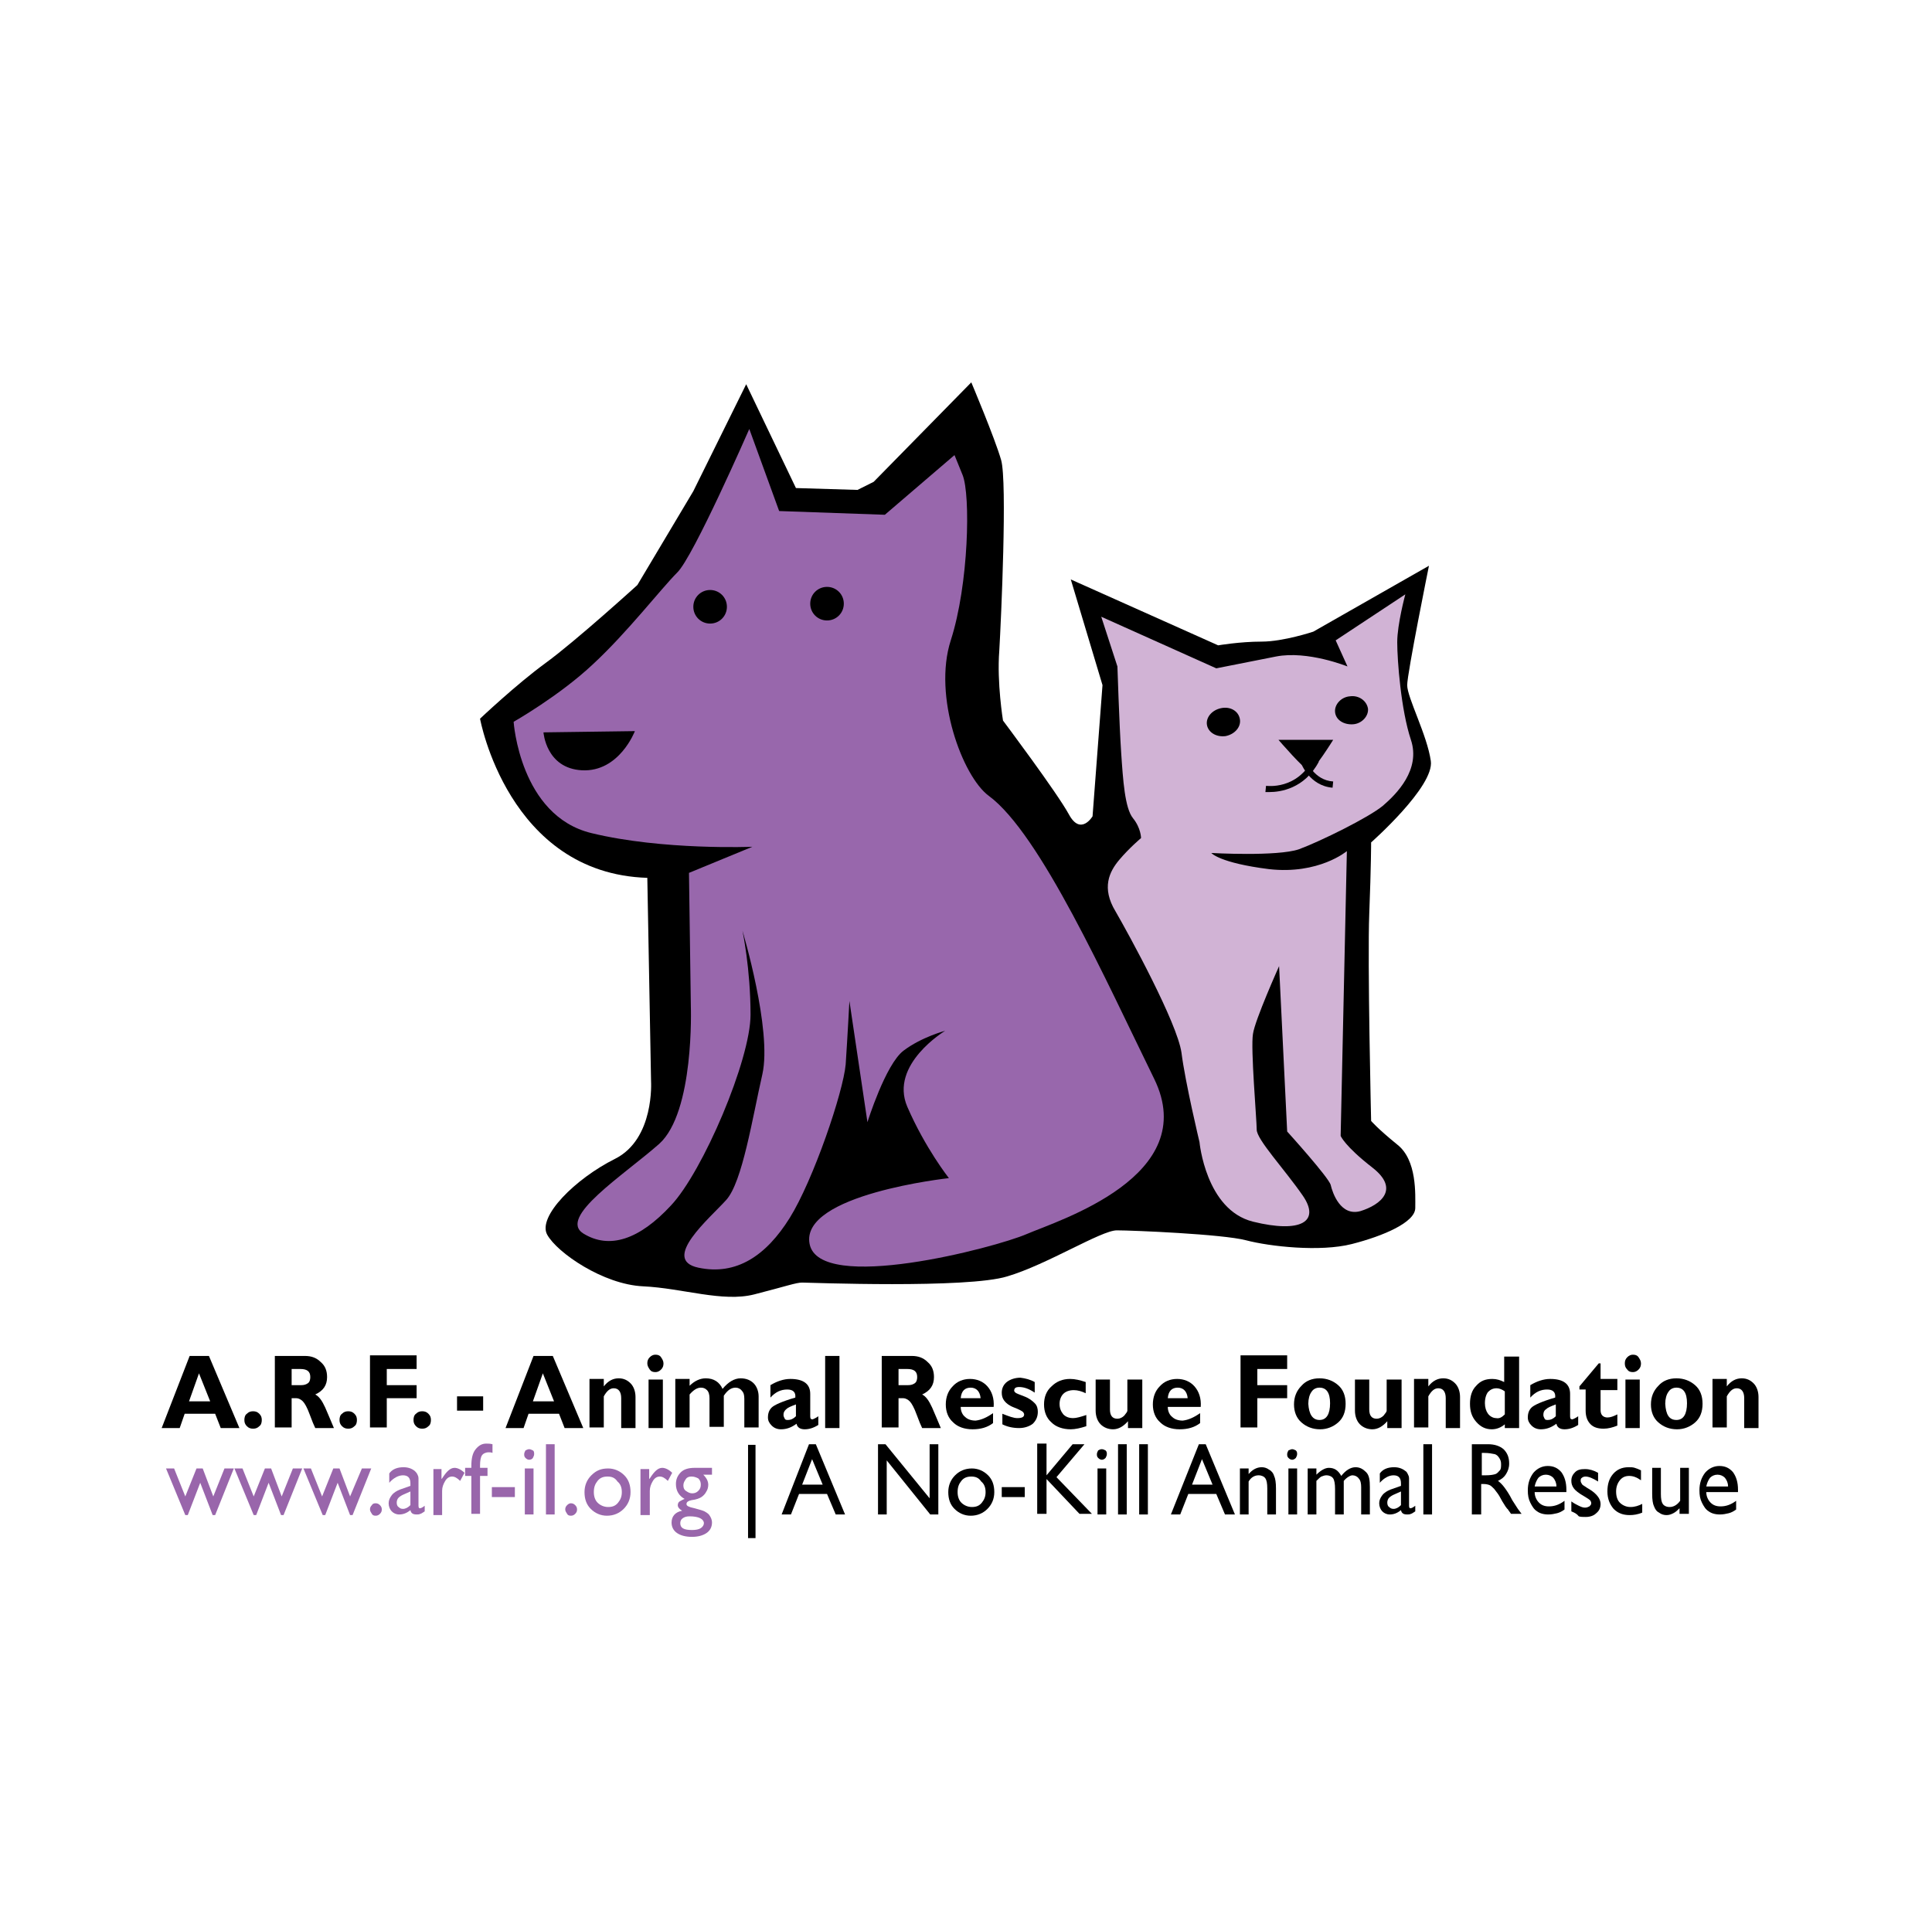 <?xml version="1.0" encoding="utf-8"?>
<!-- Generator: Adobe Illustrator 22.1.0, SVG Export Plug-In . SVG Version: 6.00 Build 0)  -->
<svg version="1.1" id="Layer_1" xmlns="http://www.w3.org/2000/svg" xmlns:xlink="http://www.w3.org/1999/xlink" x="0px" y="0px"
	 viewBox="0 0 310.7 310" style="enable-background:new 0 0 310.7 310;" xml:space="preserve">
<style type="text/css">
	.st0{fill:#9966AB;}
	.st1{fill:#9867AC;}
	.st2{fill:#D1B3D5;}
</style>
<g id="Tagline">
	<path class="st0" d="M36.1,236.2h1.5l-3,7.5h-0.4l-2-5.2l-2,5.2h-0.4l-3.1-7.5H28l1.8,4.5l1.8-4.5h1l1.7,4.5L36.1,236.2z"/>
	<path class="st0" d="M47.1,236.2h1.5l-3,7.5h-0.4l-2-5.2l-2,5.2h-0.4l-3.1-7.5H39l1.8,4.5l1.8-4.5h1l1.7,4.5L47.1,236.2z"/>
	<path class="st0" d="M58.2,236.2h1.5l-3,7.5h-0.4l-2-5.2l-2,5.2h-0.4l-3.1-7.5H50l1.8,4.5l1.8-4.5h1l1.7,4.5L58.2,236.2z"/>
	<path class="st0" d="M60.4,241.8c0.3,0,0.5,0.1,0.7,0.3c0.2,0.2,0.3,0.4,0.3,0.7c0,0.3-0.1,0.5-0.3,0.7c-0.2,0.2-0.4,0.3-0.7,0.3
		c-0.3,0-0.5-0.1-0.6-0.3s-0.3-0.4-0.3-0.7c0-0.3,0.1-0.5,0.3-0.7C59.9,241.9,60.1,241.8,60.4,241.8z"/>
	<path class="st0" d="M67.3,239.1v3.1c0,0.3,0.1,0.4,0.2,0.4c0.2,0,0.4-0.1,0.8-0.4v0.9c-0.3,0.2-0.6,0.4-0.7,0.4
		c-0.2,0.1-0.4,0.1-0.6,0.1c-0.6,0-0.9-0.2-1-0.7c-0.6,0.5-1.2,0.7-1.8,0.7c-0.5,0-0.9-0.2-1.2-0.5c-0.3-0.3-0.5-0.8-0.5-1.3
		c0-0.5,0.2-0.9,0.5-1.3c0.3-0.4,0.8-0.7,1.3-0.9l1.7-0.6v-0.4c0-0.9-0.4-1.3-1.2-1.3c-0.7,0-1.5,0.4-2.2,1.2V237
		c0.5-0.7,1.3-1,2.3-1c0.7,0,1.3,0.2,1.8,0.6c0.1,0.1,0.3,0.3,0.4,0.5c0.1,0.2,0.2,0.4,0.2,0.7C67.3,238.1,67.3,238.5,67.3,239.1z
		 M66,242.1v-2.2l-0.9,0.4c-0.5,0.2-0.8,0.4-1,0.6c-0.2,0.2-0.3,0.5-0.3,0.8c0,0.3,0.1,0.6,0.3,0.7c0.2,0.2,0.4,0.3,0.7,0.3
		C65.2,242.7,65.6,242.5,66,242.1z"/>
	<path class="st0" d="M71,236.2v1.7l0.1-0.1c0.7-1.1,1.3-1.7,2-1.7c0.5,0,1.1,0.3,1.6,0.8l-0.7,1.3c-0.5-0.5-0.9-0.7-1.3-0.7
		c-0.4,0-0.8,0.2-1.1,0.7c-0.3,0.5-0.5,1-0.5,1.6v3.9h-1.4v-7.4H71z"/>
	<path class="st0" d="M75.8,236.2v-0.4c0-1.2,0.2-2.1,0.7-2.7c0.5-0.6,1-0.9,1.7-0.9c0.3,0,0.6,0,1,0.1v1.4
		c-0.2-0.1-0.4-0.1-0.6-0.1c-0.5,0-0.9,0.2-1.1,0.5c-0.2,0.3-0.3,0.9-0.3,1.6v0.4h1.2v1.3h-1.2v6.1h-1.4v-6.1h-1v-1.3H75.8z"/>
	<path class="st0" d="M79.1,239.2h3.7v1.6h-3.7V239.2z"/>
	<path class="st0" d="M85.1,233.1c0.2,0,0.4,0.1,0.6,0.2s0.2,0.4,0.2,0.6c0,0.2-0.1,0.4-0.2,0.6s-0.4,0.3-0.6,0.3
		c-0.2,0-0.4-0.1-0.6-0.3c-0.2-0.2-0.2-0.4-0.2-0.6c0-0.2,0.1-0.4,0.2-0.6C84.7,233.2,84.9,233.1,85.1,233.1z M84.4,236.2h1.4v7.4
		h-1.4V236.2z"/>
	<path class="st0" d="M87.8,232.3h1.4v11.3h-1.4V232.3z"/>
	<path class="st0" d="M91.8,241.8c0.3,0,0.5,0.1,0.7,0.3c0.2,0.2,0.3,0.4,0.3,0.7c0,0.3-0.1,0.5-0.3,0.7c-0.2,0.2-0.4,0.3-0.7,0.3
		c-0.3,0-0.5-0.1-0.6-0.3s-0.3-0.4-0.3-0.7c0-0.3,0.1-0.5,0.3-0.7C91.4,241.9,91.6,241.8,91.8,241.8z"/>
	<path class="st0" d="M97.8,236.2c1,0,1.9,0.4,2.6,1.1c0.7,0.7,1,1.6,1,2.7c0,1.1-0.4,2-1.1,2.7s-1.6,1.1-2.7,1.1
		c-1,0-1.9-0.4-2.6-1.1c-0.7-0.7-1-1.6-1-2.7c0-1.1,0.4-2,1.1-2.7C95.9,236.5,96.7,236.2,97.8,236.2z M97.7,237.5
		c-0.7,0-1.2,0.2-1.6,0.7c-0.4,0.5-0.6,1-0.6,1.8c0,0.7,0.2,1.3,0.6,1.7c0.4,0.4,1,0.7,1.7,0.7c0.7,0,1.2-0.2,1.6-0.7
		c0.4-0.5,0.6-1,0.6-1.7c0-0.7-0.2-1.3-0.7-1.7C98.9,237.7,98.4,237.5,97.7,237.5z"/>
	<path class="st0" d="M104.4,236.2v1.7l0.1-0.1c0.7-1.1,1.3-1.7,2-1.7c0.5,0,1.1,0.3,1.6,0.8l-0.7,1.3c-0.5-0.5-0.9-0.7-1.3-0.7
		c-0.4,0-0.8,0.2-1.1,0.7c-0.3,0.5-0.5,1-0.5,1.6v3.9H103v-7.4H104.4z"/>
	<path class="st0" d="M108.7,238.7c0-0.8,0.3-1.4,0.8-1.9c0.5-0.5,1.3-0.7,2.2-0.7h2.8v1.1h-1.4c0.3,0.3,0.5,0.6,0.6,0.8
		c0.1,0.2,0.2,0.5,0.2,0.8c0,0.4-0.1,0.8-0.3,1.1c-0.2,0.4-0.5,0.7-0.8,0.9c-0.3,0.2-0.8,0.4-1.6,0.5c-0.5,0.1-0.8,0.3-0.8,0.6
		c0,0.2,0.1,0.3,0.3,0.4c0.2,0.1,0.5,0.2,1,0.3c0.8,0.2,1.4,0.4,1.6,0.5s0.5,0.3,0.7,0.5c0.3,0.4,0.5,0.8,0.5,1.3
		c0,0.7-0.3,1.3-0.9,1.7c-0.6,0.4-1.4,0.6-2.3,0.6c-1,0-1.8-0.2-2.4-0.6c-0.6-0.4-0.9-1-0.9-1.7c0-1,0.6-1.7,1.7-1.9
		c-0.5-0.3-0.7-0.6-0.7-0.9c0-0.2,0.1-0.5,0.3-0.6s0.5-0.3,0.8-0.4C109.2,240.6,108.7,239.8,108.7,238.7z M110.9,243.9
		c-0.5,0-0.8,0.1-1.1,0.3c-0.3,0.2-0.4,0.5-0.4,0.8c0,0.8,0.6,1.1,1.9,1.1c0.6,0,1.1-0.1,1.4-0.3c0.3-0.2,0.5-0.5,0.5-0.8
		c0-0.3-0.2-0.6-0.6-0.8S111.6,243.9,110.9,243.9z M111.2,237.5c-0.4,0-0.7,0.1-0.9,0.4s-0.4,0.6-0.4,1c0,0.4,0.1,0.7,0.4,0.9
		s0.6,0.4,1,0.4c0.4,0,0.7-0.1,1-0.4c0.3-0.3,0.4-0.6,0.4-1c0-0.4-0.1-0.7-0.4-1C111.9,237.6,111.6,237.5,111.2,237.5z"/>
	<path d="M120.3,247.4v-15h1.2v15H120.3z"/>
	<path d="M130.1,232.3h1.1l4.7,11.3h-1.5l-1.4-3.3h-4.5l-1.3,3.3h-1.5L130.1,232.3z M132.3,238.8l-1.7-4.1l-1.6,4.1H132.3z"/>
	<path d="M149.5,232.3h1.4v11.3h-1.3l-7-8.7v8.7h-1.4v-11.3h1.2l7.1,8.7V232.3z"/>
	<path d="M156.3,236.2c1,0,1.9,0.4,2.6,1.1s1,1.6,1,2.7c0,1.1-0.4,2-1.1,2.7c-0.7,0.7-1.6,1.1-2.7,1.1c-1,0-1.9-0.4-2.6-1.1
		c-0.7-0.7-1-1.6-1-2.7c0-1.1,0.4-2,1.1-2.7S155.2,236.2,156.3,236.2z M156.2,237.5c-0.7,0-1.2,0.2-1.6,0.7c-0.4,0.5-0.6,1-0.6,1.8
		c0,0.7,0.2,1.3,0.6,1.7s1,0.7,1.7,0.7c0.7,0,1.2-0.2,1.6-0.7c0.4-0.5,0.6-1,0.6-1.7c0-0.7-0.2-1.3-0.7-1.7
		C157.4,237.7,156.9,237.5,156.2,237.5z"/>
	<path d="M161.1,239.2h3.7v1.6h-3.7V239.2z"/>
	<path d="M172.5,232.3h1.9l-4.5,5.3l5.7,5.9h-2l-5.3-5.6v5.6h-1.5v-11.3h1.5v5.1L172.5,232.3z"/>
	<path d="M177.2,233.1c0.2,0,0.4,0.1,0.6,0.2c0.2,0.2,0.2,0.4,0.2,0.6c0,0.2-0.1,0.4-0.2,0.6c-0.2,0.2-0.4,0.3-0.6,0.3
		c-0.2,0-0.4-0.1-0.6-0.3c-0.2-0.2-0.2-0.4-0.2-0.6c0-0.2,0.1-0.4,0.2-0.6C176.8,233.2,176.9,233.1,177.2,233.1z M176.5,236.2h1.4
		v7.4h-1.4V236.2z"/>
	<path d="M179.8,232.3h1.4v11.3h-1.4V232.3z"/>
	<path d="M183.2,232.3h1.4v11.3h-1.4V232.3z"/>
	<path d="M192.8,232.3h1.1l4.7,11.3H197l-1.4-3.3h-4.5l-1.3,3.3h-1.5L192.8,232.3z M195,238.8l-1.7-4.1l-1.6,4.1H195z"/>
	<path d="M200.8,236.2v0.9c0.6-0.7,1.3-1.1,2.1-1.1c0.4,0,0.8,0.1,1.2,0.4c0.4,0.2,0.7,0.6,0.8,1c0.2,0.4,0.3,1.1,0.3,2v4.2h-1.4
		v-4.2c0-0.8-0.1-1.3-0.3-1.6c-0.2-0.3-0.6-0.5-1.1-0.5c-0.6,0-1.2,0.3-1.6,1v5.3h-1.4v-7.4H200.8z"/>
	<path d="M207.8,233.1c0.2,0,0.4,0.1,0.6,0.2c0.2,0.2,0.2,0.4,0.2,0.6c0,0.2-0.1,0.4-0.2,0.6c-0.2,0.2-0.4,0.3-0.6,0.3
		c-0.2,0-0.4-0.1-0.6-0.3c-0.2-0.2-0.2-0.4-0.2-0.6c0-0.2,0.1-0.4,0.2-0.6C207.5,233.2,207.6,233.1,207.8,233.1z M207.2,236.2h1.4
		v7.4h-1.4V236.2z"/>
	<path d="M216.1,238.2v5.4h-1.4v-4.1c0-0.8-0.1-1.4-0.3-1.7c-0.2-0.3-0.6-0.5-1.1-0.5c-0.3,0-0.5,0.1-0.8,0.2
		c-0.2,0.1-0.5,0.4-0.8,0.7v5.4h-1.4v-7.4h1.4v1c0.7-0.7,1.4-1.1,2-1.1c0.9,0,1.5,0.4,2,1.3c0.7-0.9,1.5-1.4,2.3-1.4
		c0.7,0,1.2,0.3,1.7,0.8s0.6,1.3,0.6,2.4v4.4h-1.4v-4.4c0-0.6-0.1-1.1-0.4-1.4c-0.2-0.3-0.6-0.5-1-0.5
		C217.2,237.3,216.6,237.6,216.1,238.2z"/>
	<path d="M226.6,239.1v3.1c0,0.3,0.1,0.4,0.2,0.4c0.2,0,0.4-0.1,0.8-0.4v0.9c-0.3,0.2-0.6,0.4-0.7,0.4c-0.2,0.1-0.4,0.1-0.6,0.1
		c-0.6,0-0.9-0.2-1-0.7c-0.6,0.5-1.2,0.7-1.8,0.7c-0.5,0-0.9-0.2-1.2-0.5c-0.3-0.3-0.5-0.8-0.5-1.3c0-0.5,0.2-0.9,0.5-1.3
		c0.3-0.4,0.8-0.7,1.3-0.9l1.7-0.6v-0.4c0-0.9-0.4-1.3-1.2-1.3c-0.7,0-1.5,0.4-2.2,1.2V237c0.5-0.7,1.3-1,2.3-1
		c0.7,0,1.3,0.2,1.8,0.6c0.2,0.1,0.3,0.3,0.4,0.5c0.1,0.2,0.2,0.4,0.2,0.7S226.6,238.5,226.6,239.1z M225.3,242.1v-2.2l-0.9,0.4
		c-0.5,0.2-0.8,0.4-1,0.6c-0.2,0.2-0.3,0.5-0.3,0.8c0,0.3,0.1,0.6,0.3,0.7c0.2,0.2,0.4,0.3,0.7,0.3
		C224.5,242.7,224.9,242.5,225.3,242.1z"/>
	<path d="M228.9,232.3h1.4v11.3h-1.4V232.3z"/>
	<path d="M236.7,243.6v-11.3h2.6c1.1,0,1.9,0.3,2.5,0.8c0.6,0.6,0.9,1.3,0.9,2.3c0,0.7-0.2,1.2-0.5,1.7c-0.3,0.5-0.7,0.8-1.3,1.1
		c0.3,0.2,0.7,0.6,1,1s0.8,1.1,1.3,2.1c0.4,0.6,0.7,1.1,0.9,1.4l0.6,0.8H243l-0.5-0.7c0,0,0-0.1-0.1-0.1l-0.3-0.4l-0.5-0.8l-0.5-0.9
		c-0.3-0.5-0.6-0.8-0.8-1.1c-0.3-0.3-0.5-0.5-0.7-0.6c-0.2-0.1-0.6-0.2-1-0.2h-0.4v4.9H236.7z M238.7,233.7h-0.4v3.6h0.6
		c0.8,0,1.3-0.1,1.6-0.2s0.5-0.4,0.7-0.6s0.2-0.6,0.2-1c0-0.4-0.1-0.7-0.3-1c-0.2-0.3-0.4-0.5-0.7-0.6
		C239.9,233.8,239.4,233.7,238.7,233.7z"/>
	<path d="M251.6,240h-4.8c0,0.7,0.3,1.3,0.7,1.7c0.4,0.4,0.9,0.6,1.6,0.6c0.9,0,1.7-0.3,2.5-0.9v1.4c-0.4,0.3-0.8,0.5-1.2,0.6
		c-0.4,0.1-0.9,0.2-1.4,0.2c-0.8,0-1.4-0.2-1.8-0.5c-0.5-0.3-0.8-0.8-1.1-1.4s-0.4-1.2-0.4-2c0-1.1,0.3-2,0.9-2.8
		c0.6-0.7,1.4-1.1,2.3-1.1c0.9,0,1.6,0.3,2.2,1c0.5,0.7,0.8,1.6,0.8,2.8V240z M246.8,239.1h3.5c0-0.6-0.2-1-0.5-1.4
		c-0.3-0.3-0.7-0.5-1.2-0.5s-0.9,0.2-1.2,0.5C247.1,238.1,246.9,238.6,246.8,239.1z"/>
	<path d="M252.7,243.1v-1.6c0.4,0.3,0.8,0.5,1.2,0.7s0.7,0.3,1,0.3c0.3,0,0.5-0.1,0.7-0.2c0.2-0.2,0.3-0.3,0.3-0.5
		c0-0.2-0.1-0.4-0.2-0.5c-0.1-0.1-0.4-0.3-0.9-0.6c-0.9-0.5-1.5-1-1.7-1.3c-0.3-0.4-0.4-0.8-0.4-1.2c0-0.6,0.2-1,0.6-1.4
		c0.4-0.4,0.9-0.5,1.6-0.5c0.7,0,1.4,0.2,2.1,0.6v1.4c-0.8-0.5-1.5-0.8-2-0.8c-0.3,0-0.5,0.1-0.6,0.2c-0.2,0.1-0.2,0.3-0.2,0.5
		c0,0.2,0.1,0.3,0.2,0.5c0.1,0.2,0.4,0.3,0.8,0.6l0.5,0.3c1.1,0.7,1.7,1.5,1.7,2.3c0,0.6-0.2,1.1-0.7,1.5c-0.4,0.4-1,0.6-1.7,0.6
		c-0.4,0-0.8,0-1.1-0.1C253.6,243.5,253.2,243.3,252.7,243.1z"/>
	<path d="M264.1,241.9v1.4c-0.7,0.3-1.4,0.4-2,0.4c-1.1,0-1.9-0.3-2.6-1c-0.6-0.7-1-1.6-1-2.8c0-1.2,0.3-2.1,0.9-2.8
		c0.6-0.7,1.4-1.1,2.5-1.1c0.4,0,0.7,0,1,0.1c0.3,0.1,0.6,0.2,1,0.4v1.6c-0.7-0.5-1.3-0.7-1.9-0.7c-0.6,0-1.1,0.2-1.5,0.7
		c-0.4,0.5-0.6,1.1-0.6,1.8c0,0.8,0.2,1.4,0.6,1.8c0.4,0.4,1,0.7,1.7,0.7C262.9,242.4,263.5,242.2,264.1,241.9z"/>
	<path d="M270.1,243.6v-1c-0.3,0.3-0.6,0.6-1,0.8c-0.4,0.2-0.7,0.3-1.1,0.3c-0.4,0-0.8-0.1-1.2-0.4c-0.4-0.2-0.6-0.5-0.8-1
		c-0.2-0.4-0.3-1.1-0.3-2v-4.2h1.4v4.2c0,0.8,0.1,1.3,0.3,1.6s0.6,0.5,1.1,0.5c0.6,0,1.2-0.3,1.7-1v-5.3h1.4v7.4H270.1z"/>
	<path d="M279.2,240h-4.8c0,0.7,0.3,1.3,0.7,1.7c0.4,0.4,0.9,0.6,1.6,0.6c0.9,0,1.7-0.3,2.5-0.9v1.4c-0.4,0.3-0.8,0.5-1.2,0.6
		c-0.4,0.1-0.9,0.2-1.4,0.2c-0.8,0-1.4-0.2-1.8-0.5c-0.5-0.3-0.8-0.8-1.1-1.4s-0.4-1.2-0.4-2c0-1.1,0.3-2,0.9-2.8
		c0.6-0.7,1.4-1.1,2.3-1.1c0.9,0,1.6,0.3,2.2,1c0.5,0.7,0.8,1.6,0.8,2.8V240z M274.4,239.1h3.5c0-0.6-0.2-1-0.5-1.4
		c-0.3-0.3-0.7-0.5-1.2-0.5s-0.9,0.2-1.2,0.5C274.7,238.1,274.5,238.6,274.4,239.1z"/>
</g>
<g id="Org_Name">
	<path d="M33.6,218.1l4.9,11.6h-3l-0.9-2.3h-4.9l-0.8,2.3h-2.9l4.5-11.6H33.6z M33.8,225.4l-1.8-4.5l-1.6,4.5H33.8z"/>
	<path d="M39.3,228.4c0-0.4,0.1-0.8,0.4-1c0.3-0.3,0.6-0.4,1-0.4c0.4,0,0.7,0.1,1,0.4c0.3,0.3,0.4,0.6,0.4,1c0,0.4-0.1,0.8-0.4,1
		c-0.3,0.3-0.6,0.4-1,0.4c-0.4,0-0.7-0.1-1-0.4S39.3,228.8,39.3,228.4z"/>
	<path d="M44.1,218.1H49c1.1,0,1.9,0.3,2.6,1c0.7,0.6,1,1.4,1,2.4c0,1.3-0.6,2.2-1.9,2.8c0.6,0.3,1.1,1,1.6,2.1
		c0.5,1.2,1,2.3,1.4,3.3h-3c-0.2-0.4-0.5-1.1-0.9-2.2c-0.4-1.1-0.8-1.8-1.1-2.1c-0.3-0.3-0.7-0.5-1-0.5h-0.8v4.7h-2.7V218.1z
		 M46.9,220.2v2.6h1.5c0.5,0,0.8-0.1,1.1-0.3c0.3-0.2,0.4-0.6,0.4-1c0-0.9-0.5-1.3-1.6-1.3H46.9z"/>
	<path d="M54.6,228.4c0-0.4,0.1-0.8,0.4-1c0.3-0.3,0.6-0.4,1-0.4c0.4,0,0.7,0.1,1,0.4c0.3,0.3,0.4,0.6,0.4,1c0,0.4-0.1,0.8-0.4,1
		c-0.3,0.3-0.6,0.4-1,0.4c-0.4,0-0.7-0.1-1-0.4S54.6,228.8,54.6,228.4z"/>
	<path d="M67,218.1v2.1h-4.8v2.6H67v2.1h-4.8v4.7h-2.7v-11.6H67z"/>
	<path d="M66.5,228.4c0-0.4,0.1-0.8,0.4-1c0.3-0.3,0.6-0.4,1-0.4c0.4,0,0.7,0.1,1,0.4c0.3,0.3,0.4,0.6,0.4,1c0,0.4-0.1,0.8-0.4,1
		c-0.3,0.3-0.6,0.4-1,0.4c-0.4,0-0.7-0.1-1-0.4S66.5,228.8,66.5,228.4z"/>
	<path d="M77.7,224.6v2.3h-4.2v-2.3H77.7z"/>
	<path d="M88.9,218.1l4.9,11.6h-3l-0.9-2.3H85l-0.8,2.3h-2.9l4.5-11.6H88.9z M89.1,225.4l-1.8-4.5l-1.6,4.5H89.1z"/>
	<path d="M97.1,221.9v1.1c0.7-0.9,1.5-1.3,2.4-1.3c0.8,0,1.4,0.3,1.9,0.8c0.5,0.5,0.8,1.3,0.8,2.2v5h-2.3v-4.8c0-1-0.4-1.6-1.2-1.6
		c-0.6,0-1.1,0.4-1.6,1.3v5h-2.3v-7.8H97.1z"/>
	<path d="M104.1,219.3c0-0.4,0.1-0.7,0.4-1s0.6-0.4,0.9-0.4c0.4,0,0.7,0.1,0.9,0.4s0.4,0.6,0.4,1c0,0.4-0.1,0.7-0.4,1
		s-0.6,0.4-0.9,0.4c-0.4,0-0.7-0.1-0.9-0.4S104.1,219.7,104.1,219.3z M106.6,221.9v7.8h-2.3v-7.8H106.6z"/>
	<path d="M110.9,221.9v1c0.8-0.8,1.7-1.2,2.6-1.2c1.3,0,2.2,0.6,2.7,1.7c0.9-1.1,1.9-1.7,2.9-1.7c0.9,0,1.6,0.3,2.1,0.8
		c0.5,0.5,0.8,1.3,0.8,2.1v5h-2.3v-4.6c0-0.6-0.1-1-0.4-1.3c-0.2-0.3-0.6-0.5-1-0.5c-0.7,0-1.3,0.4-1.9,1.3v5h-2.3v-4.6
		c0-0.5-0.1-1-0.4-1.3c-0.3-0.3-0.6-0.4-1-0.4c-0.6,0-1.2,0.4-1.8,1.1v5.3h-2.3v-7.8H110.9z"/>
	<path d="M131.6,227.8v1.4c-0.8,0.5-1.5,0.7-2.2,0.7c-0.7,0-1.2-0.3-1.3-0.9c-0.8,0.6-1.6,0.9-2.5,0.9c-0.6,0-1.1-0.2-1.5-0.6
		s-0.6-0.8-0.6-1.3c0-0.7,0.2-1.2,0.6-1.6c0.4-0.4,1.7-1,3.8-1.6c0.1-0.9-0.4-1.3-1.3-1.3c-1,0-1.9,0.4-2.7,1.3v-2
		c1-0.6,2.1-1,3.2-1c2.1,0,3.2,0.8,3.2,2.4v3.6c0,0.4,0.1,0.5,0.4,0.5C130.9,228.2,131.2,228.1,131.6,227.8z M128,227.8v-1.9
		c-0.8,0.3-1.3,0.5-1.6,0.8s-0.4,0.5-0.4,0.9c0,0.2,0.1,0.4,0.2,0.6c0.1,0.2,0.3,0.2,0.5,0.2C127.2,228.4,127.6,228.2,128,227.8z"/>
	<path d="M135,218.1v11.6h-2.3v-11.6H135z"/>
	<path d="M141.7,218.1h4.9c1.1,0,1.9,0.3,2.6,1c0.7,0.6,1,1.4,1,2.4c0,1.3-0.6,2.2-1.9,2.8c0.6,0.3,1.1,1,1.6,2.1
		c0.5,1.2,1,2.3,1.4,3.3h-3c-0.2-0.4-0.5-1.1-0.9-2.2c-0.4-1.1-0.8-1.8-1.1-2.1c-0.3-0.3-0.7-0.5-1-0.5h-0.8v4.7h-2.7V218.1z
		 M144.5,220.2v2.6h1.5c0.5,0,0.8-0.1,1.1-0.3c0.3-0.2,0.4-0.6,0.4-1c0-0.9-0.5-1.3-1.6-1.3H144.5z"/>
	<path d="M159.7,227.3v1.6c-0.9,0.7-2,1-3.3,1c-1.3,0-2.4-0.4-3.1-1.1c-0.8-0.7-1.2-1.7-1.2-2.9c0-1.2,0.4-2.2,1.1-2.9
		c0.7-0.8,1.7-1.2,2.8-1.2c1.1,0,2.1,0.4,2.8,1.2c0.7,0.8,1.1,1.9,1,3.3h-5.3c0,0.7,0.3,1.3,0.7,1.6c0.4,0.4,1,0.6,1.7,0.6
		C157.8,228.4,158.7,228,159.7,227.3z M154.5,224.9h3.2c-0.1-1.1-0.7-1.7-1.6-1.7C155.2,223.2,154.6,223.7,154.5,224.9z"/>
	<path d="M166.4,222.3v1.7c-0.9-0.6-1.7-0.9-2.5-0.9c-0.6,0-0.8,0.2-0.8,0.6c0,0.1,0.1,0.2,0.2,0.3c0.1,0.1,0.6,0.3,1.4,0.6
		c0.8,0.3,1.3,0.7,1.7,1.1s0.5,0.9,0.5,1.4c0,0.8-0.3,1.4-0.8,1.9c-0.5,0.4-1.3,0.7-2.2,0.7c-1,0-1.9-0.2-2.7-0.6v-1.7
		c1,0.4,1.8,0.7,2.4,0.7c0.8,0,1.1-0.2,1.1-0.6c0-0.1-0.1-0.3-0.2-0.4c-0.1-0.1-0.6-0.4-1.4-0.7c-0.8-0.3-1.3-0.7-1.6-1.1
		c-0.3-0.4-0.4-0.8-0.4-1.3c0-0.7,0.3-1.3,0.8-1.7s1.3-0.7,2.2-0.7C164.9,221.7,165.7,221.9,166.4,222.3z"/>
	<path d="M174.7,227.6v1.8c-0.9,0.3-1.8,0.5-2.5,0.5c-1.3,0-2.4-0.4-3.1-1.1c-0.8-0.7-1.2-1.7-1.2-2.9c0-1.2,0.4-2.2,1.2-2.9
		c0.8-0.8,1.8-1.2,3-1.2c0.8,0,1.6,0.2,2.5,0.5v1.8c-0.6-0.3-1.3-0.5-1.9-0.5c-0.7,0-1.3,0.2-1.7,0.6c-0.4,0.4-0.6,1-0.6,1.6
		c0,0.7,0.2,1.2,0.6,1.7c0.4,0.4,0.9,0.6,1.6,0.6C173.1,228.1,173.8,227.9,174.7,227.6z"/>
	<path d="M181.4,229.7v-1.1c-0.7,0.8-1.5,1.3-2.4,1.3c-0.8,0-1.5-0.3-2-0.8s-0.8-1.3-0.8-2.2v-5h2.3v4.8c0,1,0.4,1.5,1.2,1.5
		c0.4,0,0.8-0.2,1.1-0.5c0.3-0.4,0.5-0.6,0.5-0.8v-5h2.4v7.8H181.4z"/>
	<path d="M193,227.3v1.6c-0.9,0.7-2,1-3.3,1c-1.3,0-2.4-0.4-3.1-1.1c-0.8-0.7-1.2-1.7-1.2-2.9c0-1.2,0.4-2.2,1.1-2.9
		c0.7-0.8,1.7-1.2,2.8-1.2c1.1,0,2.1,0.4,2.8,1.2c0.7,0.8,1.1,1.9,1,3.3h-5.3c0,0.7,0.3,1.3,0.7,1.6c0.4,0.4,1,0.6,1.7,0.6
		C191.1,228.4,192,228,193,227.3z M187.8,224.9h3.2c-0.1-1.1-0.7-1.7-1.6-1.7C188.5,223.2,187.9,223.7,187.8,224.9z"/>
	<path d="M207,218.1v2.1h-4.8v2.6h4.8v2.1h-4.8v4.7h-2.7v-11.6H207z"/>
	<path d="M212.2,221.7c1.2,0,2.2,0.4,3,1.1c0.8,0.7,1.2,1.7,1.2,3c0,1.3-0.4,2.3-1.2,3c-0.8,0.7-1.8,1.1-2.9,1.1
		c-1.2,0-2.2-0.4-3-1.1s-1.2-1.7-1.2-2.9c0-1.2,0.4-2.2,1.2-3C210,222.1,211,221.7,212.2,221.7z M212.2,228.4c1.1,0,1.7-0.9,1.7-2.7
		c0-1.7-0.6-2.5-1.7-2.5c-0.5,0-1,0.2-1.3,0.7c-0.3,0.4-0.5,1.1-0.5,1.9C210.5,227.5,211.1,228.4,212.2,228.4z"/>
	<path d="M223.1,229.7v-1.1c-0.7,0.8-1.5,1.3-2.4,1.3c-0.8,0-1.5-0.3-2-0.8s-0.8-1.3-0.8-2.2v-5h2.3v4.8c0,1,0.4,1.5,1.2,1.5
		c0.4,0,0.8-0.2,1.1-0.5c0.3-0.4,0.5-0.6,0.5-0.8v-5h2.4v7.8H223.1z"/>
	<path d="M229.7,221.9v1.1c0.7-0.9,1.5-1.3,2.4-1.3c0.8,0,1.4,0.3,1.9,0.8c0.5,0.5,0.8,1.3,0.8,2.2v5h-2.3v-4.8c0-1-0.4-1.6-1.2-1.6
		c-0.6,0-1.1,0.4-1.6,1.3v5h-2.3v-7.8H229.7z"/>
	<path d="M244.3,218.1v11.6H242v-0.6c-0.6,0.5-1.3,0.8-2.1,0.8c-1,0-1.8-0.4-2.5-1.2s-1-1.7-1-2.9c0-1.2,0.3-2.2,1-2.9
		c0.7-0.8,1.5-1.1,2.6-1.1c0.7,0,1.3,0.2,1.9,0.5v-4.1H244.3z M242,227.5v-3.7c-0.4-0.3-0.9-0.5-1.3-0.5c-0.6,0-1,0.2-1.4,0.6
		c-0.3,0.4-0.5,1-0.5,1.8c0,0.7,0.2,1.3,0.5,1.7c0.3,0.4,0.8,0.7,1.3,0.7C241.1,228.2,241.5,228,242,227.5z"/>
	<path d="M253.8,227.8v1.4c-0.8,0.5-1.5,0.7-2.2,0.7c-0.7,0-1.2-0.3-1.3-0.9c-0.8,0.6-1.6,0.9-2.5,0.9c-0.6,0-1.1-0.2-1.5-0.6
		s-0.6-0.8-0.6-1.3c0-0.7,0.2-1.2,0.6-1.6s1.7-1,3.8-1.6c0.1-0.9-0.4-1.3-1.3-1.3c-1,0-1.9,0.4-2.7,1.3v-2c1-0.6,2.1-1,3.2-1
		c2.1,0,3.2,0.8,3.2,2.4v3.6c0,0.4,0.1,0.5,0.4,0.5C253.1,228.2,253.4,228.1,253.8,227.8z M250.2,227.8v-1.9
		c-0.8,0.3-1.3,0.5-1.6,0.8c-0.3,0.2-0.4,0.5-0.4,0.9c0,0.2,0.1,0.4,0.2,0.6c0.1,0.2,0.3,0.2,0.5,0.2
		C249.4,228.4,249.8,228.2,250.2,227.8z"/>
	<path d="M260.1,221.9v1.7h-2.7v3.2c0,0.4,0.1,0.7,0.3,0.9c0.2,0.2,0.5,0.3,0.8,0.3c0.5,0,1-0.2,1.6-0.5v1.8
		c-0.7,0.3-1.5,0.5-2.2,0.5c-0.9,0-1.6-0.2-2.1-0.7c-0.5-0.5-0.8-1.2-0.8-2.2v-3.4H254v-0.5l3.1-3.7h0.3v2.5H260.1z"/>
	<path d="M261.3,219.3c0-0.4,0.1-0.7,0.4-1c0.3-0.3,0.6-0.4,0.9-0.4c0.4,0,0.7,0.1,0.9,0.4s0.4,0.6,0.4,1c0,0.4-0.1,0.7-0.4,1
		s-0.6,0.4-0.9,0.4c-0.4,0-0.7-0.1-0.9-0.4C261.4,220,261.3,219.7,261.3,219.3z M263.7,221.9v7.8h-2.3v-7.8H263.7z"/>
	<path d="M269.6,221.7c1.2,0,2.2,0.4,3,1.1c0.8,0.7,1.2,1.7,1.2,3c0,1.3-0.4,2.3-1.2,3c-0.8,0.7-1.8,1.1-2.9,1.1
		c-1.2,0-2.2-0.4-3-1.1s-1.2-1.7-1.2-2.9c0-1.2,0.4-2.2,1.2-3C267.4,222.1,268.4,221.7,269.6,221.7z M269.6,228.4
		c1.1,0,1.7-0.9,1.7-2.7c0-1.7-0.6-2.5-1.7-2.5c-0.5,0-1,0.2-1.3,0.7c-0.3,0.4-0.5,1.1-0.5,1.9C267.9,227.5,268.4,228.4,269.6,228.4
		z"/>
	<path d="M277.7,221.9v1.1c0.7-0.9,1.5-1.3,2.4-1.3c0.8,0,1.4,0.3,1.9,0.8c0.5,0.5,0.8,1.3,0.8,2.2v5h-2.3v-4.8c0-1-0.4-1.6-1.2-1.6
		c-0.6,0-1.1,0.4-1.6,1.3v5h-2.3v-7.8H277.7z"/>
</g>
<path id="Black_Background" d="M104.1,141.2l0.6,32.7c0,0,0.6,9.3-5.8,12.5c-6.4,3.2-12.5,9.3-10.9,12.2c1.6,2.9,9,8,15.4,8.3
	c6.4,0.3,12.8,2.6,17.9,1.3c5.1-1.3,6.7-1.9,7.7-1.9c1,0,26.6,1,33-1c6.4-1.9,15.1-7.4,17.6-7.4s17,0.6,20.8,1.6
	c3.8,1,11.9,1.9,17,0.6c5.1-1.3,10.2-3.5,10.2-5.8c0-2.2,0.3-7.7-2.9-10.2c-3.2-2.6-4.2-3.8-4.2-3.8s-0.6-25.6-0.3-33.3
	c0.3-7.7,0.3-11.5,0.3-11.5s10.2-9,9.6-13.1c-0.6-4.2-3.8-10.2-3.8-12.2c0-1.9,3.5-19.2,3.5-19.2l-18.6,10.6c0,0-4.8,1.6-8.3,1.6
	c-3.5,0-7,0.6-7,0.6l-23.7-10.6l5.1,17l-1.6,21.1c0,0-1.9,3.2-3.8-0.3c-1.9-3.5-10.6-15.1-10.6-15.1s-1-6.1-0.6-11.2
	c0.3-5.1,1.3-27.2,0.3-30.7c-1-3.5-4.8-12.5-4.8-12.5l-15.7,16l-2.6,1.3l-9.9-0.3l-8-16.7L111.5,79l-9,15.1c0,0-9.9,9-14.7,12.5
	c-4.8,3.5-10.6,9-10.6,9S81.7,140.5,104.1,141.2z"/>
<path id="Dog_Body" class="st1" d="M120.5,69c0,0-9,20.6-11.6,23.1c-2.6,2.6-8,9.6-13.5,14.7c-5.4,5.1-12.8,9.3-12.8,9.3
	s1,15.1,12.5,17.9s25.9,2.2,25.9,2.2l-10.2,4.2l0.3,21.5c0,0,0.6,17-5.1,22.1c-5.8,5.1-16.3,11.8-12.2,14.4c4.2,2.6,9,1,14.1-4.5
	c5.1-5.4,12.8-23.4,12.8-30.7c0-7.4-1.3-13.5-1.3-13.5s4.8,16,3.2,23.1c-1.6,7-3.2,17.3-5.8,20.2c-2.6,2.9-10.6,9.6-4.5,10.9
	c6.1,1.3,10.9-1.9,14.7-8c3.8-6.1,8.6-20.2,9-24.7c0.3-4.5,0.6-10.2,0.6-10.2l2.9,19.5c0,0,2.9-9.3,5.8-11.5
	c2.9-2.2,6.7-3.2,6.7-3.2s-9,5.4-6.1,12.2c2.9,6.7,6.7,11.5,6.7,11.5s-24,2.6-22.4,10.6c1.6,8,29.8,0.6,34.9-1.6
	c5.1-2.2,28.2-9.3,20.5-25c-7.7-15.7-18.3-39.4-26.6-45.5c-4.2-3.1-9-16-6.1-25c2.9-9,3.2-23.4,1.9-26.6c-1.3-3.2-1.3-3.2-1.3-3.2
	l-11.2,9.6l-17-0.6L120.5,69z"/>
<path id="Cat_Body" class="st2" d="M177.1,99.2l2.6,8c0,0,0.3,9.3,0.6,13.8c0.3,4.5,0.6,9,1.9,10.6c1.3,1.6,1.3,3.2,1.3,3.2
	s-1.9,1.6-3.5,3.5c-1.6,1.9-2.9,4.5-0.6,8.3c2.2,3.8,9.9,17.9,10.6,22.7c0.6,4.8,2.9,14.4,2.9,14.4s1,10.9,8.6,12.8
	c7.7,1.9,10.9,0,8-4.2s-7.4-9-7.4-10.6c0-1.6-1-13.1-0.6-15.4c0.3-2.2,4.2-10.9,4.2-10.9l1.3,26.6c0,0,6.7,7.4,7,8.6
	c0.3,1.3,1.6,5.1,4.8,4.2c3.2-1,6.4-3.5,1.9-7c-4.5-3.5-5.1-5.1-5.1-5.1l1-45.8c0,0-4.5,3.8-12.5,2.9c-8-1-9.3-2.6-9.3-2.6
	s10.6,0.6,14.1-0.6c3.5-1.3,11.2-5.1,13.5-7c2.2-1.9,6.1-5.8,4.5-10.6c-1.6-4.8-2.2-12.8-2.2-15.7c0-2.9,1.3-7.7,1.3-7.7l-11.2,7.4
	l1.9,4.2c0,0-6.4-2.6-11.5-1.6c-5.1,1-9.6,1.9-9.6,1.9L177.1,99.2z"/>
<g id="Dog_Face">
	<path d="M116.9,97.6c0,1.5-1.2,2.7-2.7,2.7c-1.5,0-2.7-1.2-2.7-2.7c0-1.5,1.2-2.7,2.7-2.7C115.7,94.9,116.9,96.1,116.9,97.6z"/>
	<path d="M135.7,97.1c0,1.5-1.2,2.7-2.7,2.7s-2.7-1.2-2.7-2.7c0-1.5,1.2-2.7,2.7-2.7S135.7,95.6,135.7,97.1z"/>
	<path d="M87.4,117.8l14.7-0.2c0,0-2.5,6.6-8.5,6.3C87.8,123.6,87.4,117.8,87.4,117.8z"/>
</g>
<g id="Cat_Face">
	<path d="M199.4,115.7c0.2,1.2-0.8,2.4-2.3,2.7c-1.5,0.2-2.8-0.6-3-1.8c-0.2-1.2,0.8-2.4,2.3-2.7
		C197.9,113.6,199.2,114.4,199.4,115.7z"/>
	<path d="M220,114c0.1,1.2-1,2.4-2.4,2.5c-1.5,0.1-2.8-0.7-2.9-2c-0.1-1.2,1-2.4,2.4-2.5C218.5,111.8,219.8,112.7,220,114z"/>
	<path d="M205.6,119h8.8c0,0-3.1,5-3.8,5C209.9,124,205.6,119,205.6,119z"/>
	<path d="M204.2,127.4c-0.4,0-0.7,0-0.7,0l0.1-1c0.2,0,5,0.7,7.6-4.4l0.9,0.5C209.8,126.9,205.8,127.4,204.2,127.4z"/>
	<path d="M214.3,126.7c-3.7-0.3-5.1-3.9-5.1-4.1l0.9-0.3c0,0.1,1.2,3.2,4.3,3.4L214.3,126.7z"/>
</g>
</svg>
